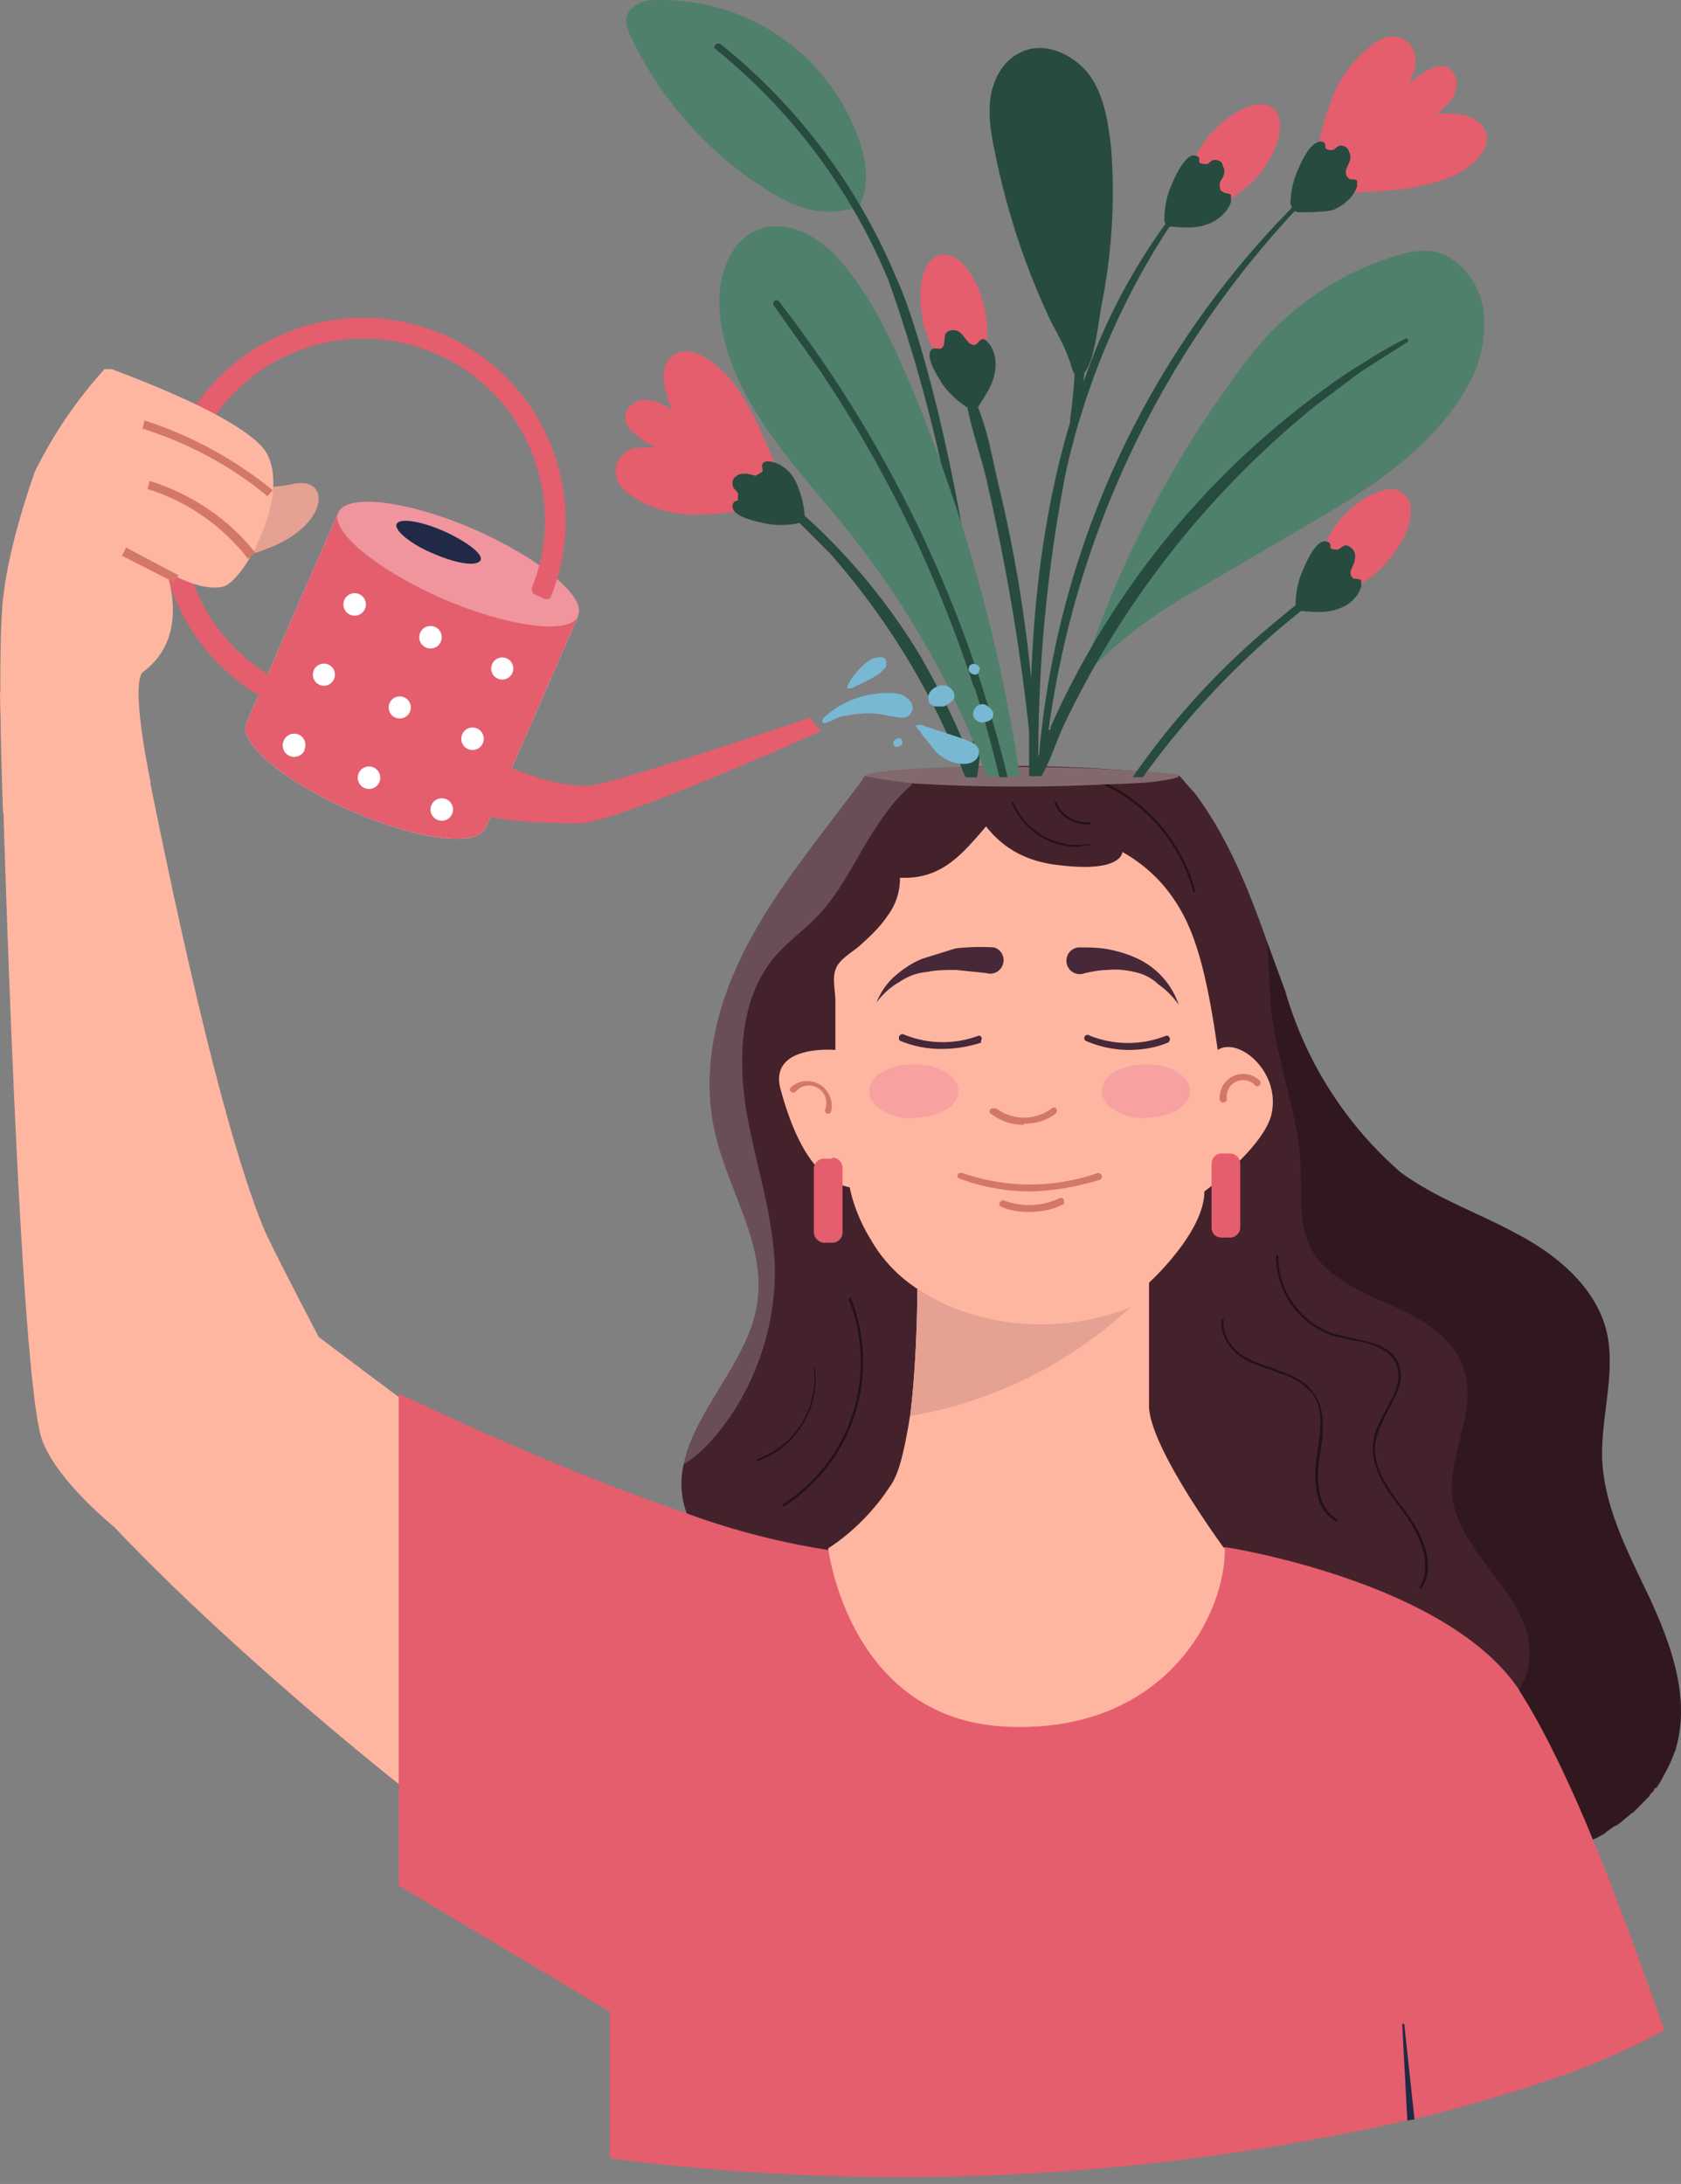 <svg xmlns="http://www.w3.org/2000/svg" width="164" height="213" fill="none"><rect width="100%" height="100%" fill="#808080" stroke="none"/><path fill="#C7F4FF" d="M33 50c-.8 1.8 3.8 5.6 10.2 8.4 6.5 2.8 12.4 3.5 13.2 1.7l-9 20.6c-.8 2-6.7 1.2-13.1-1.6-6.5-2.8-11-6.6-10.3-8.5L33 50Z"/><path fill="#F0959E" d="M56.4 60c.8-1.8-3.8-5.6-10.2-8.4-6.5-2.8-12.4-3.5-13.2-1.6-.8 1.8 3.8 5.6 10.2 8.4 6.5 2.8 12.4 3.6 13.2 1.7Z"/><path fill="#E55E6E" d="M33 50c-.8 1.8 3.8 5.6 10.2 8.4 6.5 2.8 12.4 3.5 13.2 1.7l-9 20.6c-.8 2-6.7 1.2-13.1-1.6-6.5-2.8-11-6.6-10.3-8.5L33 50Z"/><mask id="a" width="34" height="33" x="23" y="49" maskUnits="userSpaceOnUse" style="mask-type:luminance"><path fill="#fff" d="M33 50c-.8 1.8 3.8 5.6 10.2 8.4 6.5 2.8 12.4 3.5 13.2 1.7l-9 20.6c-.8 2-6.7 1.2-13.1-1.6-6.5-2.8-11-6.6-10.3-8.5L33 50Z"/></mask><g fill="#fff" mask="url(#a)"><path d="M31.5 49.4a1 1 0 1 0-2-.8 1 1 0 0 0 2 .8ZM38.6 52.5a1 1 0 1 0-2-.9 1 1 0 0 0 2 .9ZM28.5 56.3a1 1 0 1 0-2-.9 1 1 0 0 0 2 .9ZM35.6 59.4a1 1 0 1 0-2-.9 1 1 0 0 0 2 .9ZM25.5 63.2a1 1 0 1 0-2-.9 1 1 0 0 0 2 .9ZM32.6 66.2a1 1 0 1 0-2-.8 1 1 0 0 0 2 .8ZM29.7 73.1a1 1 0 1 0-2-.9 1 1 0 0 0 2 1ZM26.7 80a1 1 0 1 0-2-.9 1 1 0 0 0 2 .9ZM56 51.9a1 1 0 1 0-2-.9 1 1 0 0 0 2 .9ZM46 55.7a1 1 0 1 0-2-.9 1 1 0 0 0 2 .9ZM53 58.8a1 1 0 1 0-2-1 1 1 0 0 0 2 1ZM43 62.6a1 1 0 1 0-2-.9 1 1 0 0 0 2 .9ZM50 65.6a1 1 0 1 0-2-.8 1 1 0 0 0 2 .8ZM57.1 68.7a1 1 0 1 0-2-.9 1 1 0 0 0 2 .9ZM40 69.4a1 1 0 1 0-2-.8 1 1 0 0 0 2 .8ZM47.1 72.5a1 1 0 1 0-2-.9 1 1 0 0 0 2 .9ZM54.2 75.6a1 1 0 1 0-2-1 1 1 0 0 0 2 1ZM37 76.3a1 1 0 1 0-2-.9 1 1 0 0 0 2 .9ZM44.1 79.4a1 1 0 1 0-2-.9 1 1 0 0 0 2 .9ZM51.2 82.4a1 1 0 1 0-2-.8 1 1 0 0 0 2 .8ZM34 83.2a1 1 0 1 0-2-.9 1 1 0 0 0 2 .9Z"/></g><path fill="#E55E6E" d="M27.6 69a19.8 19.8 0 1 1 26.1-10.7.6.6 0 0 1-.6.1l-.9-.4a.6.6 0 0 1-.3-.7A17.7 17.7 0 1 0 28.5 67l-.9 2ZM49.2 74.6c-1.4-.7 4.5 2.4 8.5 2C60.7 76.2 79 70 79 70l1.1 1.3s-20 9-23.6 9c-5.9 0-8.6-.6-8.6-.6l1.3-5.1Z"/><path fill="#202946" d="M46.9 54.6c.2-.6-1.4-1.8-3.6-2.8-2.3-1-4.3-1.3-4.6-.7-.3.6 1.4 2 3.6 2.9 2.3 1 4.3 1.3 4.6.6Z"/><path fill="#FFB6A1" d="M81 151.2c-8.3 1.7-14.2.7-17.7.3-5.3-.6-25-15.7-32.2-21.1 0 0-22.5 10.9-26.9 10.3 8.2 11.5 30.7 30.7 42.4 39.2a91.8 91.8 0 0 0 6.8 4.3c5.3 3.5 11 11.7 15.9 20.3l24.6-6.3-13-47Z"/><path fill="#FFB6A1" d="M32.3 132.7s-5-9.5-6.4-12.5c-6.3-14.7-14.5-60.9-14.5-60.9L0 67.5s1.6 64 4 72.6c.2.6 1 3.6 7.1 8.8 0 0 21-15.8 21.2-16.2Z"/><path fill="#E5A191" d="M23 46.9s1.9 1.1 5.6.3c3.7-.8 3.6 4-2.5 6.3-6 2.4-8.7 0-8.7 0L23 47Z"/><path fill="#FFB6A1" d="M.3 58.4C.7 54.6 2 50 3.4 46a43.6 43.6 0 0 1 6.8-10h.7c2.6 1 11.2 4.2 14.4 7.3 3.8 3.6-1.3 13.3-3.5 13.9-2.2.6-5.6-1.5-5.6-1.5s2.5 6.3-2.2 9.8c-1.4 1 .7 10.8.7 10.8l-14.4 3s-.6-14.9 0-21Z"/><path fill="#D37866" d="m12.3 53.4-.4.8 5.1 2.6.4-.7-5.1-2.7ZM26.1 48.4c-3.6-3-7.8-5.2-12.2-6.6l.2-.8c4.6 1.5 8.8 3.8 12.5 6.8l-.5.6ZM24.2 54.5c-2.5-3.2-5.9-5.6-9.8-6.8l.2-.8c4.1 1.3 7.7 3.7 10.3 7l-.7.6Z"/><path fill="#44222B" d="M163.5 170.5v.2l-.1.1-.1.3a10.5 10.5 0 0 1-.2.5 16.7 16.7 0 0 1-.8 1.6l-.1.2a8 8 0 0 1-.6 1h-.2c0 .3-.2.4-.4.6l-.1.2-.4.4-.2.2a16 16 0 0 1-1 1l-.2.1-.2.2-1.1.9-.3.1a16.4 16.4 0 0 1-.7.5l-.2.2a28.8 28.8 0 0 1-.9.5l-.3.1a16.4 16.4 0 0 1-2.2 1.1l-.2.1a33.4 33.4 0 0 1-1.3.5l-.2.2a37.2 37.2 0 0 1-1.9.6l-.4.2h-.3l-.5.2-.5.2a96.7 96.7 0 0 1-26.8 4c-6.9 0-14-.9-19.7-4.7-5.6-3.8-9-10-12.7-15.7a55 55 0 0 0-4-5.2c-2.5-2.7-5.4-5-8.8-6.5-3.6-1.5-7.5-3-8.9-6.8a8.4 8.4 0 0 1-.3-4.8c.5-2.4 1.8-4.6 3-6.6 1.8-3 3.8-6 4.2-9.3.8-5.7-3-11-4.2-16.7-1.2-5.5 0-11.4 2.5-16.6 2.4-5.1 6-9.7 9.4-14.2l2.3-3 .4-.6v-.1a89.5 89.5 0 0 1 7.3-.8h.3a302.2 302.2 0 0 1 5.8-.2H100a163.7 163.7 0 0 1 15 .9 9.2 9.2 0 0 1 .7.8l.9 1c3.2 4.3 5.2 9.3 7 14.4l1.8 4.9a37 37 0 0 0 11.2 17.6c3.5 2.6 7.7 4 11.5 6.1 3.8 2 7.5 5.1 8.6 9.3 1 4-.5 8.3-.4 12.5.2 5 2.7 9.5 4.8 14 2 4.4 3.8 9.5 2.4 14.3Z"/><path fill="#000102" d="M163.5 170.4c-2 6.6-9 10.1-15.6 12l-2 .7c-2.8-2.6-4.3-6.6-3.1-10.2 1.3-4 6-6.8 6.4-11 .6-6-6.7-10-7.5-15.8-.5-4.2 2.5-8.5 1.1-12.6-.9-2.8-3.5-4.5-6.2-5.8-2.6-1.2-5.4-2.2-7.5-4.3-2.9-3-1.9-6.7-2.3-10.9-.4-4.5-2.4-9.7-2.8-14.2l-.4-6.5 1.8 4.9a37 37 0 0 0 11.2 17.6c3.5 2.6 7.7 4 11.5 6.1 3.8 2 7.5 5.1 8.6 9.3 1 4-.5 8.3-.4 12.5.2 5 2.7 9.5 4.8 14 2 4.4 3.8 9.5 2.4 14.3Z" opacity=".3"/><path fill="#E55E6E" d="M162.4 198a74.6 74.6 0 0 1-9.6 4.3c-4.6 1.6-9.6 3.1-14.9 4.4l-.5.1h-.1a223.1 223.1 0 0 1-77.8 3.7v-14.3l-20.6-12.3v-48s14.8 7.2 28.1 11.7a72.4 72.4 0 0 0 14 3.6s19.6 10.7 38.4-.3h.2s21.5 3.3 28.6 13.9l.1.2c2.3 3.6 4.8 8.8 7.1 14.4 2.6 6.3 5 13 7 18.7Z"/><path fill="#202946" d="m138 206.7-.6.1h-.1l-.5-9.4h.2l1 9.3Z"/><path fill="#FFB6A1" d="M124.1 108.4c-.5 3.3-6.6 7.8-6.6 7.8 0 4-5.4 8.9-5.4 8.9v12c0 4 7.4 14 7.4 14 0 6.6-6 18-21.3 17.3-15.4-.7-17.4-17.4-17.4-17.4s3.4-2 6-6c1-1.3 1.5-4 2-7 .7-5.6.7-12.3.7-12.3a14 14 0 0 1-4.6-4.9c-1.6-2.6-2-5-2-5-3.4-.7-5.4-4.7-6.7-9.4-1.4-4.6 5.3-4 5.3-4v-4.8c0-.8-.3-2.2 0-3 .3-1 1.6-1.7 2.3-2.3 1-.9 2-1.8 2.8-3a6 6 0 0 0 1.2-3.7c4 .2 6-2.2 8.4-5 1.9 2.4 4.3 3.5 7.3 3.8 6 .7 6-1.3 6-1.3s2.6 1.3 4.6 4c2 2.7 3.4 6 4.7 15.3 2-1.3 6 2 5.3 6Z"/><path fill="#472838" d="M85.5 97.8c.4-1 1-1.9 1.8-2.6.8-.7 1.7-1.3 2.7-1.7l3.2-1a21.6 21.6 0 0 1 3.8-.1 1.3 1.3 0 0 1-.8 2.5l-2.9-.3c-1 0-2 0-2.9.2-1 .1-1.8.4-2.7 1a7 7 0 0 0-2.2 2ZM105.2 92.4c1 0 2 0 3 .2s2 .5 3 1A7.7 7.7 0 0 1 115 98a8 8 0 0 0-2-2c-.6-.6-1.4-1-2.3-1.2-.9-.2-1.7-.3-2.6-.2-.9 0-1.8.2-2.6.4a1.3 1.3 0 1 1-.3-2.6ZM92 102.3a10.4 10.4 0 0 1-4.2-.8.3.3 0 0 1-.1-.3.3.3 0 0 1 .2-.3.3.3 0 0 1 .3 0 10 10 0 0 0 7.3.1.3.3 0 0 1 .2.1.3.3 0 0 1 0 .4.3.3 0 0 1 0 .2c-1.3.4-2.5.6-3.8.6ZM110 102.4a10.7 10.7 0 0 1-4.1-.9.3.3 0 0 1 .4-.5 10.1 10.1 0 0 0 7.5 0 .3.3 0 0 1 .3.2.3.3 0 0 1 0 .3.3.3 0 0 1-.2.2c-1.2.5-2.5.7-3.8.7Z"/><path fill="#D37866" d="M99.9 109.7a5 5 0 0 1-3.1-1 .3.3 0 0 1 .1-.6h.3a4.5 4.5 0 0 0 5.4 0 .3.3 0 0 1 .5.3l-.1.2c-.9.7-2 1-3.1 1ZM100.2 116.2a19.6 19.6 0 0 1-6.7-1.3.3.3 0 0 1 .3-.5h.1a20 20 0 0 0 13.2 0 .3.3 0 1 1 .1.7c-2.4.7-4.7 1.1-7 1.1ZM100.3 118.2c-1 0-2-.2-2.6-.5a.3.3 0 0 1-.2-.2.3.3 0 0 1 .1-.3l.1-.1a.3.3 0 0 1 .3 0 7 7 0 0 0 5.3-.2.3.3 0 0 1 .5.2v.2c0 .1 0 .2-.2.2-.9.5-2.1.7-3.3.7ZM119.4 107.5a.3.3 0 0 1-.4-.3 2.3 2.3 0 0 1 3.8-1.9l.1.1a.3.3 0 0 1-.1.5.3.3 0 0 1-.3 0l-.1-.1a1.6 1.6 0 0 0-2.7 1.4.3.3 0 0 1-.3.3ZM80.7 108.6a.3.3 0 0 1-.2-.2.3.3 0 0 1 0-.2 1.7 1.7 0 0 0-2.9-1.7.3.3 0 0 1-.4 0 .3.3 0 0 1 0-.5 2.4 2.4 0 0 1 3.9 2.3.3.3 0 0 1-.4.3Z"/><path fill="#E5A191" d="M90.3 126.2c5.5 3.3 13.2 4 20 1.3l-1.5 1.3a41.8 41.8 0 0 1-20 9.3c.7-5.7.7-12.4.7-12.4l.8.5Z"/><path fill="#F7A1A1" d="M89.2 109c2.4 0 4.3-1.1 4.3-2.6s-2-2.6-4.3-2.6c-2.4 0-4.4 1.1-4.4 2.6s2 2.7 4.4 2.7ZM111.8 109c2.4 0 4.3-1.1 4.3-2.6s-1.9-2.6-4.3-2.6-4.3 1.1-4.3 2.6 2 2.7 4.3 2.7Z"/><path fill="#E55E6E" d="M120 112.5h-.9a1 1 0 0 0-.9 1v6.2c0 .6.4 1 1 1h.8c.5 0 1-.4 1-1v-6.2c0-.6-.5-1-1-1ZM81.2 113h-.8a1 1 0 0 0-1 1v6.2c0 .5.5 1 1 1h.8c.6 0 1-.5 1-1v-6.3c0-.5-.4-1-1-1Z"/><g fill="#fff" opacity=".2"><path d="M91.7 74.9a8.2 8.2 0 0 0-2.8 1.6v.1c-1.8 1.5-3 3.4-4.2 5.3-1.5 2.5-2.8 5.1-4.7 7.2-1.4 1.5-3 2.6-4.4 4.2-3.4 4-3.6 9.8-2.8 15 .9 5.2 2.7 10.3 2.8 15.6 0 5.5-1.8 11-5.2 15.4-1 1.3-2.2 2.6-3.7 3.5.5-2.4 1.8-4.6 3-6.6 1.8-3 3.8-6 4.2-9.3.8-5.7-3-11-4.2-16.7-1.2-5.5 0-11.4 2.5-16.6 2.4-5.1 6-9.7 9.4-14.2l2.3-3 .4-.6v-.1a89.5 89.5 0 0 1 7.4-.8ZM98.8 74.7l-.4 1-1.7-1h2Z"/></g><g fill="#000102" opacity=".5"><path d="m138.6 155-.1-.1v-.1c.6-1 1.3-3.3-1.5-7.2l-.3-.4c-1.5-2-3.1-4.2-2.7-6.7.1-1 .7-2 1.2-3 .9-1.6 1.6-3 1-4.5-.7-1.5-2.5-2-4.3-2.3l-1.8-.4a8.2 8.2 0 0 1-5.6-7.9h.1l.1.1a8 8 0 0 0 5.5 7.6l1.7.4c1.9.4 3.8.8 4.5 2.4.7 1.6-.1 3-1 4.7-.5 1-1 2-1.2 3-.4 2.3 1.2 4.6 2.7 6.5l.3.4c2.9 4 2.2 6.3 1.5 7.4h-.1ZM130.4 148.4c-2.4-1.2-2.1-4.6-2-6l.1-.7c.3-2 .7-4-.4-5.7a6.5 6.5 0 0 0-3.4-2.1l-.7-.3c-1-.3-2.1-.7-3-1.3-1.1-.8-2-2.2-1.8-3.6a.1.1 0 0 1 .2 0c-.2 1.4.7 2.7 1.7 3.4.9.6 2 1 3 1.3l.7.3c1.2.4 2.6 1 3.4 2.2 1.2 1.7.9 3.8.6 5.9l-.1.6c-.2 1.4-.4 4.6 1.8 5.8v.1ZM116.4 87a.1.1 0 0 1 0-.1 16.2 16.2 0 0 0-12-11.5v-.1l.2-.1a16.4 16.4 0 0 1 12 11.7.1.1 0 0 1-.2 0ZM105 82.6a7 7 0 0 1-6.3-4.3.1.1 0 0 1 .2 0 6.8 6.8 0 0 0 7.5 4v.1l-1.3.2ZM106 80.4a3.4 3.4 0 0 1-3.1-2 .1.1 0 0 1 0-.1.1.1 0 0 1 .2 0c.5 1.3 2 2 3.2 1.9a.1.1 0 0 1 0 .2 3 3 0 0 1-.4 0ZM76.5 146.9a.1.1 0 0 1-.1-.2 16.5 16.5 0 0 0 6.4-20v-.1h.2a16.7 16.7 0 0 1-6.5 20.3Z"/><path d="M74 142.5h-.1a.1.1 0 0 1 0-.2 8.4 8.4 0 0 0 5.5-8.9.1.1 0 0 1 .1 0 8.5 8.5 0 0 1-5.6 9.1Z"/></g><path fill="#82696E" d="M115 75.7c-.1.2-1.2.4-2.9.6a89.4 89.4 0 0 1-4.3.2 168.1 168.1 0 0 1-18.8-.1 59.4 59.4 0 0 1-4.6-.7v-.1c.4-.2 1.4-.3 3-.5a95.3 95.3 0 0 1 9.3-.3h3.3a174.4 174.4 0 0 1 14.8.7c.2 0 .2.1.2.2Z"/><path fill="#4F806B" d="M83.8 20.1c-1.7.7-3.6.7-5.3.2-1.7-.5-3.3-1.5-4.8-2.5A36 36 0 0 1 61.5 3.5c-.2-.5-.5-1.1-.4-1.7.1-.7.7-1.2 1.3-1.5.6-.3 1.3-.3 2-.3a20.4 20.4 0 0 1 19.4 13.6c.8 2.3 1.1 4.9-.2 6.9l.2-.4Z"/><path fill="#274B3F" d="M95.8 69.7a37.4 37.4 0 0 1-.5 6.2v-.1h-.8a19 19 0 0 0 .4-3.4 49 49 0 0 0-.2-8.9 151 151 0 0 0-8-36.1 57 57 0 0 0-17-22.7.4.4 0 0 1 .6-.4A57.8 57.8 0 0 1 87.4 27c1.8 3.8 4.6 13.8 6.4 24.2a125.8 125.8 0 0 1 2 18.5ZM108.4 14.4c-.3-2.6-.7-5.2-2.2-7.2-1.6-2-4.4-3.2-6.6-2.1-1.8.8-2.8 2.8-3 4.7-.2 2 .2 3.8.6 5.7a71 71 0 0 0 5.4 16c.6 1.1 1.2 2.2 1.6 3.3.4.8.4 2.2 1.3 1.8 1.3-.7 1.7-5.7 2-7a56 56 0 0 0 .9-15.2Z"/><path fill="#4F806B" d="M96.3 75.8A71.9 71.9 0 0 0 93 68a88 88 0 0 0-11.3-17.5C77 44.8 70.6 38 70.2 30c-.2-3 1-6.7 4-7.7 3.2-1 6.5 1.3 8.5 4 2.4 3 4 6.4 5.6 10a160.2 160.2 0 0 1 11.2 39.4h-3.2ZM115.6 58.2l11.6-6.8c6-3.5 12.4-7.4 15.9-13.6a12 12 0 0 0 1.6-7.7c-.4-2.7-2.5-5.2-5-5.6-1-.1-2 0-3 .3a28.7 28.7 0 0 0-14.8 10A103.6 103.6 0 0 0 105.2 67c.2-.6 1.4-1.8 1.8-2.3a44 44 0 0 1 8.6-6.5Z"/><path fill="#274B3F" d="m94.7 74.4.6 1.4h-1.1l-.3-.7A71.7 71.7 0 0 0 81 54l-3-3-.8-.8c-.3-.3.1-.6.4-.5l.9.6a60 60 0 0 1 11.3 13.7 80 80 0 0 1 5 10.3ZM97.5 75.8a128.4 128.4 0 0 0-2.4-8.7L95 67A123.9 123.9 0 0 0 79.9 36l-4.4-6.2c-.2-.4.2-.7.5-.4a123 123 0 0 1 22.3 46.4h-.8ZM128.3 58.4l-1.4 1.2-1.7 1.4a82 82 0 0 0-13.7 14.8h-1A75 75 0 0 1 124 61l2.3-1.9 1.7-1c.1 0 .3.1.2.3ZM137.4 33.3l-4.7 3-4.4 3.3a89.7 89.7 0 0 0-24.5 31.1c-.8 1.7-1.3 3.5-2.2 5h-1.2v-4.4a203.1 203.1 0 0 0-4-23.8c-.5-2.5-1.5-5.1-2-7.7l-.1-1c-.1-.4.5-.5.6-.2l.5 1.1c1 2.4 1.4 5 2 7.5a136.3 136.3 0 0 1 3.2 19c.3-8.5 1.4-17 3.8-25v-.3a52.2 52.2 0 0 0-2.4-24.6c0-.3.3-.5.4-.2a40.6 40.6 0 0 1 3.3 21.2 58 58 0 0 1 8.4-16c.2-.2.5 0 .3.2l-.3.6A72.1 72.1 0 0 0 104 46a144 144 0 0 0-2.7 27.8l.1-.3v-.2a86.8 86.8 0 0 1 25.2-53.6c.2-.1.5.1.3.3l-.6.6a92.5 92.5 0 0 0-24 50.6c.2 0 .2-.2.2-.3a82 82 0 0 1 29.2-34.7c1.8-1.1 3.6-2.3 5.5-3.2.1 0 .3.2.1.3Z"/><path fill="#E55E6E" d="M141.2 17.4c1.3-.5 2.8-1.4 3.5-2.7 1-1.7-.2-3.1-2-3.5-.8-.1-1.7-.2-2.5-.1.7-.6 1.5-1.3 1.8-2.2.3-.9 0-2.1-1-2.4-.4-.1-1 0-1.4.2-.8.4-1.6.9-2.2 1.6a6 6 0 0 0 .7-2.1c.1-1.6-1-2.9-2.7-2.6-.6.2-1.3.5-1.8 1a12 12 0 0 0-3.5 4.6 28 28 0 0 0-1.6 5.7c-.2.6-.3 1.4-.2 2 .5 2.7 3.5 1.8 5.4 1.8 2.5-.1 5-.4 7.5-1.3ZM71 36.7c-1-1-2.3-2.2-3.7-2.4-2-.2-2.8 1.4-2.5 3.2.2.8.4 1.7.8 2.5-.8-.5-1.7-1-2.7-1-.9 0-2 .8-1.9 1.8 0 .5.4 1 .7 1.3.7.6 1.4 1.2 2.3 1.5l-2.2.1c-1.5.5-2.2 2-1.4 3.5.4.6 1 1 1.6 1.4 1.6 1 3.5 1.5 5.4 1.6 2 0 3.9-.2 5.8-.5.6 0 1.3-.2 2-.6 2.2-1.4.3-4-.4-5.7-1-2.4-2.1-4.7-3.8-6.7Z"/><path fill="#274B3F" d="M126 20v.4c.1.2.4.2.6.3 1.2 0 2.3 0 3.4-.2 1-.4 2-1.2 2.4-2.3v-.6c-.3-.2-.6 0-.8-.2-.3-.2-.3-.5-.3-.8l.3-.7c.2-.4.2-.8 0-1.1 0-.3-.4-.6-.8-.6-.3 0-.5.3-.7.4-.3.1-.7 0-.8-.2v-.2c0-.4-.5-.5-.8-.3-.8.3-1.5 1.8-1.8 2.5a8.4 8.4 0 0 0-.8 3.6Z"/><path fill="#E55E6E" d="M118.1 13c-2.1 2.6-2.8 5.5-1.6 6.6 1.3 1.2 4 0 6.2-2.4 2.1-2.5 2.8-5.4 1.6-6.6-1.3-1.1-4 0-6.2 2.5ZM130.8 50.6c-2 2.5-2.8 5.4-1.5 6.6 1.2 1.1 4 0 6.1-2.5 2.2-2.5 2.9-5.4 1.6-6.5-1.2-1.2-4 0-6.2 2.4ZM90 31.3c.8 3.2 2.7 5.5 4.4 5C96 36 96.8 33 96 29.9c-.7-3.2-2.7-5.5-4.3-5-1.6.3-2.4 3.2-1.6 6.5Z"/><path fill="#274B3F" d="m113.6 21.5.1.4c.1.2.4.2.6.2 1.2.1 2.3.2 3.4-.2 1-.3 2-1.1 2.4-2.2V19c-.3-.2-.6-.1-.8-.3-.3-.1-.3-.4-.3-.7 0-.3.2-.5.3-.7.2-.4.2-.8 0-1.1 0-.4-.4-.6-.8-.6-.3 0-.5.3-.7.4-.3 0-.7 0-.8-.2v-.3c0-.3-.5-.4-.8-.3-.8.4-1.5 1.9-1.8 2.6a8.4 8.4 0 0 0-.8 3.6ZM126.4 59v.4c.2.2.5.2.7.2 1.1.1 2.3.2 3.4-.2 1-.3 2-1.1 2.3-2.2v-.6c-.2-.2-.6-.1-.8-.2-.2-.2-.3-.5-.2-.8l.3-.7c.1-.4.2-.8 0-1.1-.1-.3-.5-.6-.8-.6-.3 0-.5.3-.8.4-.2 0-.6 0-.7-.2v-.3c-.1-.3-.6-.4-.9-.2-.7.3-1.4 1.8-1.7 2.5a8.4 8.4 0 0 0-.8 3.6ZM94.6 39.9s.2.1.4 0c.2 0 .3-.1.5-.3.6-1 1.3-2 1.5-3 .3-1.2.1-2.5-.7-3.3-.1-.1-.3-.3-.5-.2-.2 0-.4.4-.6.5-.2.1-.5 0-.7-.2l-.5-.6c-.2-.3-.5-.6-1-.6-.3 0-.7.1-.8.5l-.1.8c0 .3-.3.6-.5.5h-.3c-.3-.1-.6.2-.6.5-.1.9.8 2.2 1.2 2.9.7 1 1.6 1.8 2.7 2.5ZM78 51h.3c.2-.3.2-.5.2-.8a9.6 9.6 0 0 0-.9-3.3c-.5-1-1.5-1.8-2.6-1.9-.2 0-.4 0-.6.2-.1.2 0 .5 0 .8l-.7.4-.8-.2c-.4 0-.8 0-1 .2-.4.2-.5.6-.4 1 0 .2.3.4.5.7v.7l-.3.1c-.3.2-.3.6-.1.9.5.7 2 1 2.8 1.2a8 8 0 0 0 3.6 0Z"/><path fill="#82696E" d="M95.3 75.8Z"/><path fill="#78B8D2" d="M95.6 65c0 .4-.1.7-.4.8-.3 0-.7-.2-.7-.5 0-.8 1-.6 1-.2ZM87.3 72.8c.2.1.5 0 .7-.2a.5.5 0 0 0-.2-.6c-.2-.1-1 .3-.5.8ZM95.2 70.2c.3.3.7.3 1 .2.4-.1.7-.3.7-.7 0-.3-.1-.5-.4-.7-.2-.2-.5-.4-.8-.3-.7.1-1 1.1-.5 1.5ZM80.6 69.8c1.7-1.5 4-2.3 6.4-2.2.5 0 1.1.1 1.5.5.5.3.7 1 .4 1.4-.2.4-.6.5-1 .5l-1.3-.2a8.4 8.4 0 0 0-3.9 0c-.6 0-1.2.3-1.8.6-.2 0-.5.3-.7 0 0-.2.2-.5.4-.6ZM91.3 73.3c.7.7 1.5 1.1 2.5 1.2.4 0 .8 0 1.1-.2.4-.2.6-.5.6-1 0-.3-.2-.6-.5-.8l-.9-.4-3.6-1.2c-.2 0-.6-.3-.8-.2-.8 0 0 .4.3 1l1.3 1.6ZM90.6 68.3c0 .3.3.5.6.6h.9c.4-.2.8-.5 1-.8a1 1 0 0 0-.4-1c-.7-.7-2.4.1-2.1 1.2ZM82.7 67.1c.2.1.6 0 .8-.2a15 15 0 0 0 2.3-1.2l.6-.6c.1-.3.1-.6 0-.8a.7.7 0 0 0-.6-.2l-.6.1c-1.2.5-2.8 2.7-2.5 3Z"/></svg>